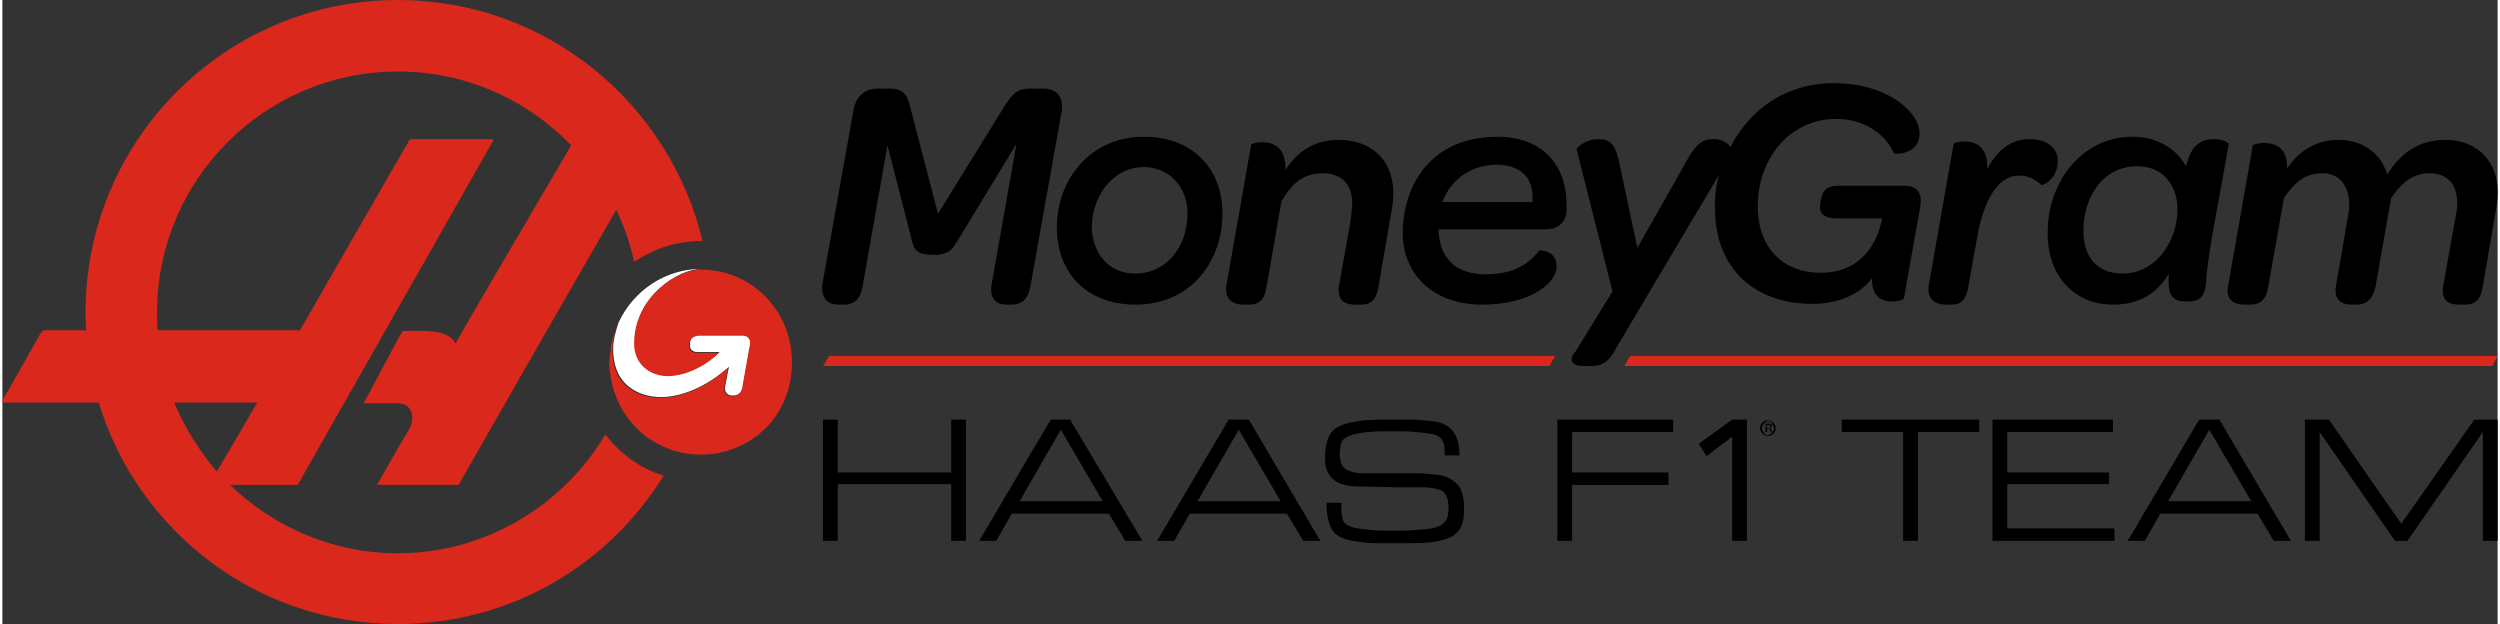 <svg height="624" viewBox="2.68 .754 627.783 156.994" width="2500" xmlns="http://www.w3.org/2000/svg"><rect x="2.68" y=".754" width="627.783" height="156.994" fill="#333333" stroke="none"/><path clip-rule="evenodd" d="m154.396 110.044c-10.557 17.791-30.108 29.913-52.201 29.913-16.423 0-31.282-6.647-42.23-17.205h17.01s48.877-86.024 49.072-86.415.196-.587-.195-.587h-20.138c-.39 0-.39.196-.586.196-.196.195-27.567 47.9-27.567 47.9h-35.779c-.195-1.564-.195-2.933-.195-4.497 0-33.432 27.176-60.608 60.608-60.608 17.01 0 32.455 7.038 43.599 18.573-4.693 8.016-26.199 44.577-29.131 49.855-1.76-3.91-9.385-3.128-13.295-3.128-1.76 2.933-9.775 18.183-9.775 18.183h8.602c3.91 0 4.301 4.105 2.737 6.647s-8.016 13.881-8.016 13.881h20.529s25.22-44.185 39.688-69.21c1.955 4.105 3.52 8.602 4.497 13.099 4.888-3.324 10.753-5.279 17.205-5.279-8.407-34.8-39.493-60.608-76.64-60.608-43.403 0-78.595 35.192-78.595 78.595 0 1.564 0 3.128.195 4.497h-10.362c-.586 0-.782.39-1.173.782-.195.39-9.189 16.423-9.58 16.814 0 .39 0 .586.391.586h23.853c9.775 32.26 39.688 55.72 75.271 55.72 28.349 0 52.983-14.858 66.864-37.342-5.865-1.76-10.948-5.474-14.663-10.362zm-108.508-8.016h20.92l-10.167 17.4c-4.301-5.083-8.016-10.948-10.753-17.4z" fill="#da291c" fill-rule="evenodd"/><path d="m168.277 100.66c5.475 0 11.731-2.738 17.205-7.625 0 0-.782 3.91-.977 5.083s.586 2.15 1.76 2.15h.39c1.173 0 2.15-.977 2.346-2.15l1.956-10.949c.195-1.173-.587-2.15-1.76-2.15h-10.949c-1.173 0-2.346.586-2.541 1.76v.586c-.196 1.173.586 1.955 1.76 1.955h5.67l-.196.195c-3.91 3.715-8.798 5.67-12.709 5.67s-8.406-2.541-8.406-8.211c0-11.73 10.948-18.574 16.813-18.574-9.189 0-17.204 5.475-20.92 13.49-.781 2.347-1.368 4.497-1.368 6.648 0 10.557 8.407 12.122 11.926 12.122z" fill="#fff"/><path d="m178.444 68.596c-5.865 0-16.814 6.843-16.814 18.573 0 5.67 4.497 8.212 8.407 8.212s8.798-1.955 12.708-5.67l.196-.196h-5.67c-1.173 0-1.955-.782-1.76-1.955v-.586c.196-1.173 1.369-1.76 2.542-1.76h10.947c1.173 0 1.956.978 1.76 2.15l-1.955 10.95c-.196 1.173-.978 2.15-2.346 2.15h-.391c-1.173 0-1.955-.977-1.76-2.15s.978-5.084.978-5.084c-5.279 4.888-11.73 7.625-17.205 7.625-3.52 0-11.926-1.564-11.926-11.926 0-2.15.39-4.301 1.368-6.647v.195c-.195.391-.39.978-.586 1.369s-.196.586-.391.977-.196.978-.391 1.369c0 .39-.196.586-.196.977-.195.587-.195.978-.195 1.564 0 .196 0 .587-.196.782 0 .783-.195 1.565-.195 2.542 0 .782 0 1.564.195 2.346.782 7.039 4.497 13.1 9.971 16.814 1.76 1.173 3.91 2.15 6.061 2.933 2.15.586 4.497.977 6.843.977 3.91 0 7.625-.977 10.948-2.737 3.91-2.15 7.234-5.279 9.19-9.189a23.302 23.302 0 0 0 2.737-10.948c.195-13.295-10.167-23.657-22.875-23.657z" fill="#da291c"/><path d="m213.05 77.394h1.172c2.933 0 4.301-1.369 4.888-4.692l6.256-35.388 6.061 23.657c.587 2.346.978 3.91 5.474 3.91 3.91 0 4.693-1.368 6.061-3.519l14.859-24.439-6.256 35.388c-.587 3.323.977 5.083 3.714 5.083h1.173c2.933 0 4.302-1.564 4.888-4.692l7.82-43.795c.587-3.519-.977-5.865-4.692-5.865h-3.128c-3.128 0-4.301.978-6.452 4.301l-16.814 27.177-7.038-26.98c-.782-3.128-1.76-4.497-5.279-4.497h-2.737c-3.324 0-5.67 1.955-6.256 5.67l-7.82 43.794c-.196 3.128 1.173 4.888 4.105 4.888zm74.684 0c14.272 0 22.288-11.34 21.897-23.852-.39-10.558-7.625-18.378-19.746-18.378-13.882 0-22.289 11.34-21.898 23.656.391 11.34 8.212 18.574 19.747 18.574zm2.15-34.605c6.061 0 10.754 4.692 10.95 11.144.195 8.798-5.28 15.64-13.1 15.64-6.452 0-10.558-4.692-10.949-11.144-.195-8.211 5.28-15.64 13.1-15.64zm25.026 34.605h1.173c2.933 0 4.106-1.173 4.692-4.692l3.715-21.311c2.737-4.692 5.67-7.038 10.362-7.038s7.43 2.737 7.43 7.43c0 1.172-.196 2.736-.392 4.496l-2.932 16.423c-.587 3.714 1.564 4.692 4.105 4.692h1.173c2.933 0 4.106-1.173 4.693-4.692l3.128-18.183c.39-1.955.586-3.91.586-5.474-.195-7.82-5.278-13.1-13.88-13.1-5.866 0-10.363 2.933-13.296 7.626.196-5.475-2.737-7.039-5.865-7.039-1.368 0-2.542.391-2.737.587l-6.256 35.583c-.391 3.519 1.76 4.692 4.3 4.692zm176.936 0h1.173c2.542 0 3.715-1.173 4.302-4.692l2.15-11.926c1.564-9.19 5.084-15.837 10.558-15.837 2.737 0 4.301 1.173 5.67 2.346.195.196 4.3-1.368 4.105-6.451-.195-3.129-3.128-5.084-7.038-5.084-4.692 0-8.211 2.737-10.753 7.625.391-5.474-2.737-7.038-5.67-7.038-1.564 0-2.541.39-2.737.586l-6.256 35.583c-.587 3.715 1.76 4.888 4.496 4.888zm41.84 0c6.256 0 10.948-2.542 14.076-7.82-.39 5.278.587 7.038 4.497 7.038 3.52 0 4.497-1.173 4.888-5.083.39-7.039 2.932-18.574 5.67-34.606 0-.195-1.565-1.173-3.52-1.173-3.91 0-6.06 1.955-7.234 6.843-2.541-4.692-7.624-7.43-13.49-7.43-12.512 0-21.31 11.145-21.31 24.048-.196 10.362 6.256 18.183 16.423 18.183zm6.06-34.8c7.039 0 10.167 5.278 10.167 10.948 0 7.234-4.888 16.031-13.881 16.031-6.061 0-9.776-3.91-9.776-10.753 0-8.211 4.692-16.227 13.49-16.227zm27.176 34.8h1.173c2.542 0 4.106-.978 4.693-4.692l3.91-22.093c2.932-4.301 5.474-6.256 9.775-6.256 4.106 0 6.648 3.128 6.648 7.82 0 .782 0 1.564-.196 2.346l-3.128 18.183c-.587 3.714 1.564 4.692 4.106 4.692h.977c2.542 0 4.106-1.173 4.888-4.692l3.91-22.093c2.933-4.301 5.67-6.256 9.776-6.256 3.91 0 6.842 2.346 6.842 7.43 0 1.172-.195 2.736-.586 4.496l-2.933 16.423c-.586 3.714 1.369 4.692 4.106 4.692h1.173c2.933 0 4.106-1.173 4.692-4.692l3.128-18.183c.391-1.955.587-3.91.587-5.474 0-8.016-5.474-13.1-13.1-13.1-6.842 0-11.534 3.52-14.662 8.799-1.564-5.475-6.257-8.798-12.318-8.798-5.278 0-9.775 2.541-12.903 7.234.195-5.084-2.737-6.452-5.866-6.452-1.368 0-2.541.39-2.737.586l-6.256 35.583c-.586 3.324 1.564 4.497 4.301 4.497zm-191.99 0c11.926 0 18.768-5.279 18.768-9.58 0-2.933-1.955-3.91-4.3-4.106-3.129 4.106-7.43 6.061-13.491 6.061-5.279 0-11.535-1.955-11.926-11.34h27.176c2.932 0 5.083-1.76 5.083-5.278 0-5.475-1.173-9.19-3.715-12.317-2.737-3.52-7.82-5.67-13.49-5.67-17.791 0-24.048 13.099-24.048 24.438.196 10.558 8.016 17.792 19.942 17.792zm3.714-35.192c3.128 0 5.67.978 7.234 2.737 1.369 1.564 1.955 3.91 1.76 6.648h-22.68c2.151-5.67 7.234-9.385 13.686-9.385zm21.897 50.637h1.955c3.715 0 4.888-2.15 6.648-5.279l25.416-42.816c-.782 2.932-1.173 6.256-.978 9.384.391 14.468 10.167 23.07 24.44 23.07 6.842 0 12.12-2.541 15.053-6.451-.195 4.105 1.956 5.865 5.084 5.865 1.76 0 2.932-.587 2.932-.782l4.106-23.07c.587-3.52-.782-5.28-4.106-5.28h-16.227c-1.955 0-2.933.392-3.52.978-.977.978-1.368 3.324-1.368 4.497 0 1.76 1.564 2.737 4.106 2.737h11.535c-1.564 8.016-6.647 13.686-15.445 13.686-9.19 0-15.445-5.865-15.837-15.836-.39-12.513 7.82-22.875 19.747-22.875 6.843 0 12.317 3.715 14.468 8.602.195.391 6.647.391 6.452-5.083 0-1.955-1.173-4.301-3.324-6.256-3.324-3.324-9.776-6.256-18.183-6.256-11.926 0-21.115 6.451-26.002 16.031-.978-1.173-2.542-1.955-4.106-1.955-2.737 0-4.301.782-6.843 5.279l-12.513 22.093-4.692-22.093c-.977-4.106-2.346-5.279-5.083-5.279-3.128 0-5.67 2.15-5.474 2.737l8.993 35.583-9.384 15.25c-1.369 1.369-1.564 3.52 2.15 3.52zm-159.145 26.785h-28.544v-13.295h-3.715v30.5h3.715v-14.272h28.544v14.272h3.715v-30.5h-3.715zm25.025-13.295-17.987 30.5h4.302l3.91-6.843h24.439l4.105 6.843h4.302l-18.183-30.5zm-7.82 20.529 10.362-17.987 10.558 17.987zm52.592-20.529-17.987 30.5h4.301l3.91-6.843h24.44l4.105 6.843h4.301l-17.987-30.5zm-7.82 20.529 10.362-17.987 10.557 17.987zm60.217-6.647c-1.955-.196-3.52-.391-4.497-.391h-13.881c-1.955 0-3.52-.391-4.497-.978s-1.564-1.955-1.564-3.91c0-.978.196-1.955.391-2.737s.978-1.369 1.955-1.76 2.542-.782 4.692-.977 4.302-.196 6.257-.196h1.368c2.738 0 4.888.196 6.452.391 1.76.196 2.933.391 3.52.782s1.172.782 1.368 1.564c.391.782.391 1.76.391 3.324h3.715c0-2.737-.587-4.888-1.76-6.257s-2.933-2.15-5.083-2.346-3.91-.39-4.888-.39h-4.888c-2.737 0-5.083 0-7.234.195s-4.105.586-5.67 1.173-2.736 1.564-3.323 2.933-.978 3.128-.978 5.278c0 2.542.782 4.497 2.347 5.67s3.714 1.564 6.647 1.564l8.211.196h7.039c2.346 0 4.105.39 5.278.977.978.587 1.565 1.955 1.565 4.301 0 1.76-.392 2.933-1.174 3.715s-2.346 1.369-4.496 1.564-4.888.391-8.016.391c-1.955 0-3.91 0-5.865-.195s-3.715-.391-4.888-.782-1.955-.978-2.15-1.76-.392-1.955-.392-3.715v-.586h-3.715c0 3.324.587 5.67 1.565 7.038s2.737 2.15 5.083 2.542 4.105.586 5.279.586h7.429c2.346 0 4.497 0 6.452-.195s3.714-.587 5.083-1.173 2.346-1.564 2.933-2.737.782-2.737.782-4.693c0-2.737-.587-4.887-1.76-6.06-1.564-1.564-3.128-2.15-5.083-2.346zm30.304 16.618h3.715v-14.077h24.243v-3.128h-24.244v-10.166h25.416v-3.129h-29.131zm71.557-27.371h15.445v27.37h3.715v-27.37h15.445v-3.129h-34.605zm41.643 13.099h25.612v-2.933h-25.612v-10.166h26.59v-3.129h-30.304v30.5h30.695v-3.129h-26.98zm48.291-16.228-17.987 30.5h4.301l3.91-6.843h24.44l4.105 6.843h4.301l-17.987-30.5zm-7.82 20.529 10.362-17.987 10.557 17.987zm58.653 5.67-18.183-26.199h-6.06v30.5h3.714v-27.371l18.965 27.37h3.128l18.964-27.37v27.37h3.715v-30.498h-5.865zm-168.334-26.199-8.407 6.061 1.955 3.128 6.452-4.887v26.198h3.714v-30.5zm10.362.782c-.196-.195-.391-.195-.587-.39-.195 0-.39-.196-.782-.196s-.586 0-.782.195c-.195 0-.39.196-.586.391s-.391.391-.391.587c-.196.195-.196.39-.196.782 0 .195 0 .586.196.782s.195.391.39.587.392.39.587.39.391.196.782.196.587 0 .782-.195c.196 0 .391-.196.587-.391s.39-.391.39-.587c.196-.196.196-.391.196-.782 0-.196 0-.587-.195-.782s-.196-.391-.391-.587zm0 1.955c0 .196-.196.392-.391.587s-.391.196-.391.391c-.196 0-.391.196-.587.196s-.39 0-.586-.196a.42.42 0 0 1 -.391-.391c-.196-.195-.196-.391-.391-.587 0-.195-.196-.39-.196-.586s0-.391.196-.587c0-.195.195-.39.39-.586s.392-.196.392-.391c.195 0 .39-.196.586-.196s.391 0 .587.196a.42.42 0 0 1 .39.39c.196.196.196.392.392.587 0 .196.195.391.195.587s0 .391-.195.586z"/><path d="m447.661 108.284c.196 0 .196-.195.196-.39s0-.392-.196-.392c-.195-.195-.39-.195-.586-.195h-.782v2.15h.39v-.977h.392l.586.978h.391l-.586-.978c-.196 0 0 0 .195-.196zm-.782 0h-.39v-.586h.781l.196.195v.391l-.196.196h-.195c0-.196-.196-.196-.196-.196z"/><path d="m412.274 90.298-1.564 2.541h218.384l1.369-2.541zm-203.135 2.541h182.802l1.368-2.541h-182.606z" fill="#da291c"/></svg>